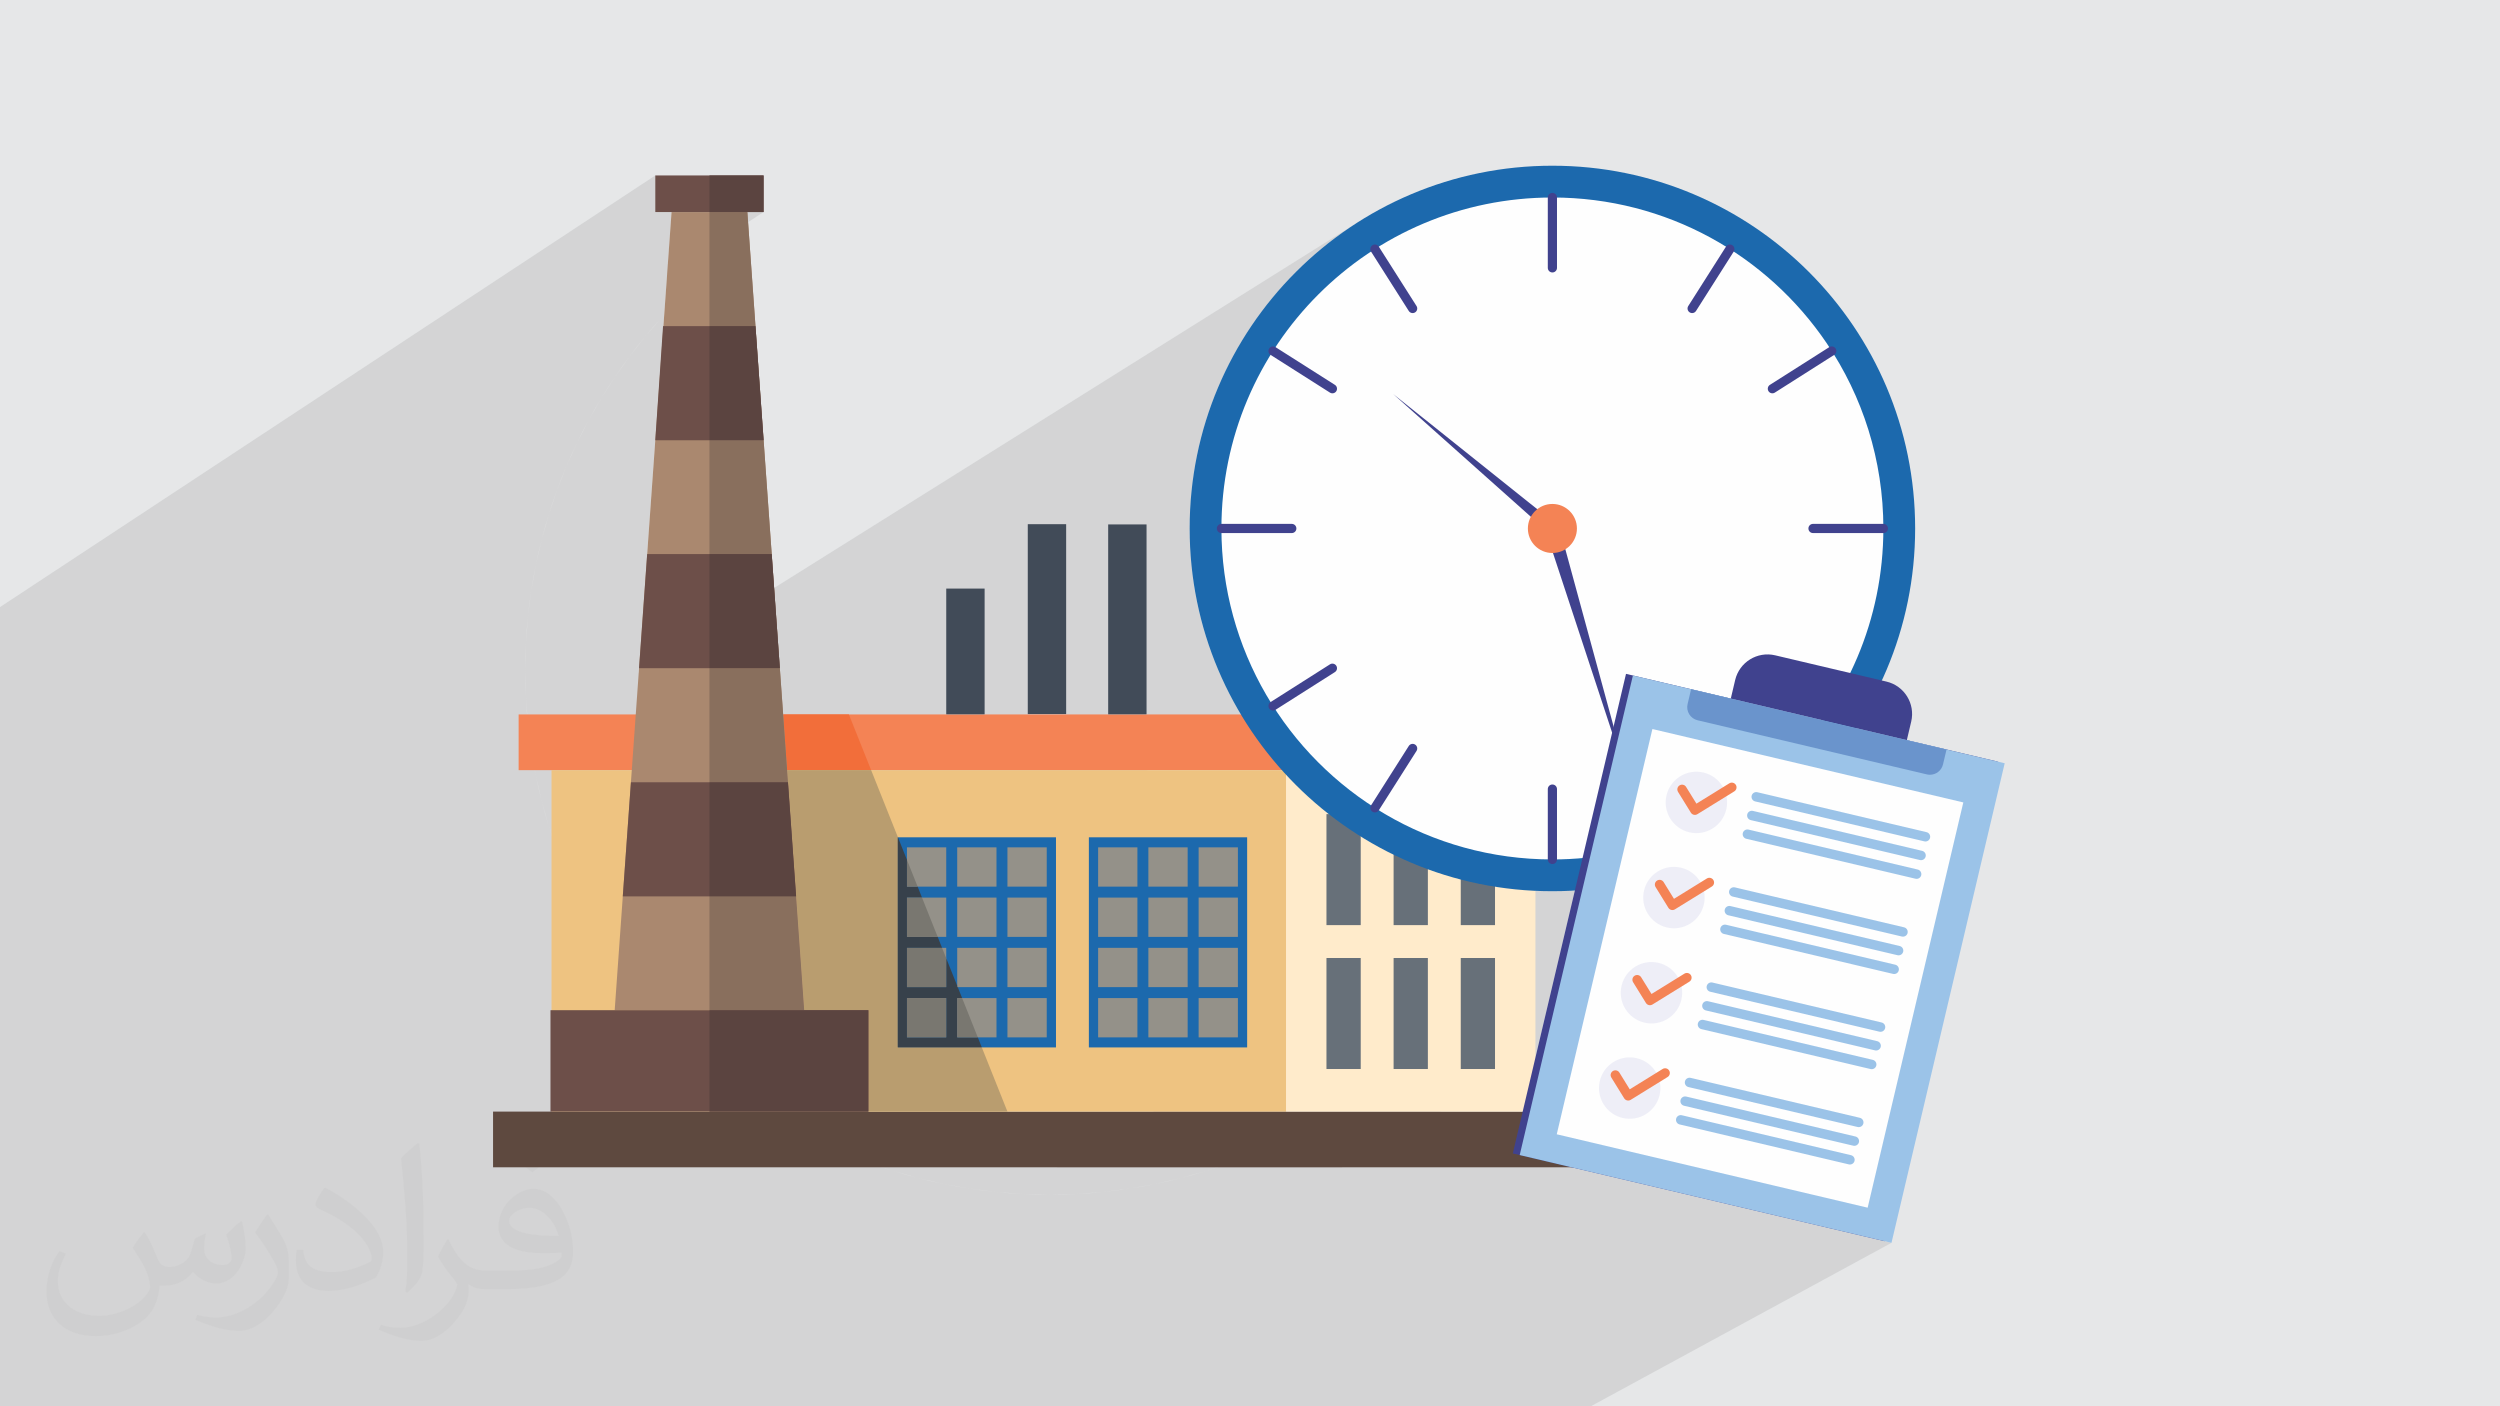 <?xml version="1.0" encoding="UTF-8"?>
<!DOCTYPE svg PUBLIC "-//W3C//DTD SVG 1.1//EN" "http://www.w3.org/Graphics/SVG/1.1/DTD/svg11.dtd">
<!-- Creator: CorelDRAW -->
<svg xmlns="http://www.w3.org/2000/svg" xml:space="preserve" width="3.703in" height="2.083in" version="1.1" style="shape-rendering:geometricPrecision; text-rendering:geometricPrecision; image-rendering:optimizeQuality; fill-rule:evenodd; clip-rule:evenodd"
viewBox="0 0 3703.33 2083.33"
 xmlns:xlink="http://www.w3.org/1999/xlink"
 xmlns:xodm="http://www.corel.com/coreldraw/odm/2003">
 <defs>
  <style type="text/css">
   <![CDATA[
    .fil0 {fill:#E6E7E8}
    .fil20 {fill:#FEFEFE;fill-rule:nonzero}
    .fil7 {fill:#FFEBCB;fill-rule:nonzero}
    .fil3 {fill:#F48355;fill-rule:nonzero}
    .fil10 {fill:#F26E3A;fill-rule:nonzero}
    .fil23 {fill:#EEEEF7;fill-rule:nonzero}
    .fil6 {fill:#EEC381;fill-rule:nonzero}
    .fil19 {fill:#C4C6C7;fill-rule:nonzero}
    .fil11 {fill:#B99D6F;fill-rule:nonzero}
    .fil15 {fill:#AA886F;fill-rule:nonzero}
    .fil17 {fill:#896F5D;fill-rule:nonzero}
    .fil16 {fill:#6D4F49;fill-rule:nonzero}
    .fil22 {fill:#9BC3E8;fill-rule:nonzero}
    .fil9 {fill:#949189;fill-rule:nonzero}
    .fil5 {fill:#5E493F;fill-rule:nonzero}
    .fil18 {fill:#5B4440;fill-rule:nonzero}
    .fil13 {fill:#797770;fill-rule:nonzero}
    .fil4 {fill:#677079;fill-rule:nonzero}
    .fil24 {fill:#6A94CC;fill-rule:nonzero}
    .fil14 {fill:#414B58;fill-rule:nonzero}
    .fil12 {fill:#37414B;fill-rule:nonzero}
    .fil8 {fill:#1C69AD;fill-rule:nonzero}
    .fil21 {fill:#40428E;fill-rule:nonzero}
    .fil2 {fill:#373435;fill-opacity:0.031}
    .fil1 {fill:#373435;fill-opacity:0.102}
   ]]>
  </style>
 </defs>
 <g id="Layer_x0020_1">
  <polygon class="fil0" points="-2.5,0 3705.83,0 3705.83,2083.33 -2.5,2083.33 "/>
  <path class="fil1" d="M-2.5 1121.98l0 -0.35 0 -1.59 0 -0 0 -11.78 0 -1.55 0 -0.17 0 -53.7 0 -14.92 0 -70 0 -15.1 0 -1.53 0 -0 0 -50.37 973.14 -641.03 0 52.65 80.22 -52.66 0 0 -80.22 52.66 0 1.59 24.08 0 -5.47 76.83 117.77 -76.83 24.08 0 -143.02 93.2 -4.2 58.91 -0.4 0.43 0.38 -0.25 -1.19 16.74 -0.59 0.38 -11.38 167.61 -12.09 169.64 -12.04 169.04 -0 0 -0.48 6.87 1074.89 -673.43 -21.8 13.98 -21.07 14.98 -20.3 15.95 -19.5 16.89 -18.66 17.8 -17.8 18.66 -16.89 19.5 -15.95 20.3 -14.98 21.07 -13.98 21.8 -12.94 22.51 -11.87 23.17 -10.76 23.81 -9.62 24.4 -8.45 24.97 -7.24 25.5 -6 26 -4.72 26.46 -3.42 26.89 -2.07 27.29 -0.7 27.65 0.08 9.42 0.24 9.38 0.4 9.34 0.56 9.3 0.72 9.26 0.87 9.21 1.03 9.17 1.18 9.12 1.33 9.07 1.48 9.02 1.63 8.97 1.78 8.92 1.93 8.86 2.07 8.81 2.22 8.75 2.36 8.69 2.5 8.64 2.64 8.57 2.78 8.51 2.91 8.45 3.05 8.39 3.19 8.32 3.32 8.26 3.45 8.19 3.58 8.11 3.71 8.04 3.84 7.97 3.96 7.9 4.09 7.82 4.21 7.75 4.34 7.67 4.46 7.59 -1107.87 664.54 0 6.41 576.43 0 0.5 0.17 0.29 -0.17 258.02 0 708.99 -409.63 3.13 0.14 3.13 0.12 3.13 0.11 3.14 0.09 3.14 0.07 3.15 0.05 3.15 0.03 3.16 0.01 4.19 -0.02 4.18 -0.05 4.17 -0.08 4.17 -0.11 4.16 -0.14 4.15 -0.18 4.14 -0.2 4.13 -0.24 -58.41 247.44 -286.6 162.6 340.23 0 473.84 111.85 -445.44 242.17 -661.46 0 -331.16 0 -180.16 0 -0.76 0 -6.5 0 -0 0 -18.01 0 -0 0 -21.83 0 -0.01 0 -25.63 0 -29.52 0 -33.56 0 -37.31 0 -3.36 0 -29.76 0 -7.62 0 -17.09 0 -26.37 0 -46.26 0 -0.01 0 -48.85 0 -0 0 -51.15 0 -0 0 -53.44 0 -25.06 0 -0.76 0 -561.06 0 -10.39 0 -40.51 0 -82.3 0 -6.96 0 -2.18 0 0 -30.54 0 -35.43 0 -22.89 0 -0.91 0 -8.39 0 -36.05 0 -32.54 0 -50.7 0 -74.36 0 -47.56 0 -0.71 0 -1.47 0 -12.23 0 -0 0 -6.99 0 -34.79 0 -0 0 -35.8 0 -4.54 0 -1.07 0 -9.24 0 -0.11 0 -14.37 0 -31.61 0 -6.29 0 -34.23 0 -7.57 0 -17.94 0 -39.19 0 -37.95 0 -17.68 0 -18.61 0 -34.45 0 -32.67 0 -0 0 -30.85 0 -29.02 0 -9.33 0 -17.94 0 -25.35 0 -23.43 0 -21.57 0 -19.63 0 -17.79 0 -15.66 0 -0.01 0 -11.9zm949.08 -132.13l-178.39 111.81"/>
  <path class="fil2" d="M214.37 1825.52c7.08,10.73 11.67,21.04 16.15,32.5 3.33,6.67 5.1,18.96 20.73,18.96 4.58,0 11.15,-1.35 16.98,-4.58 6.56,-3.44 11.56,-8.65 14.17,-16.56l6.25 -21.04 15.21 -7.5 1.04 1.04c-2.08,7.92 -2.6,15.52 -2.6,21.46 0,17.6 15.21,24.27 27.29,24.27 7.08,0 13.44,-3.44 13.44,-9.9 0,-8.33 -3.54,-22.5 -8.13,-35.21 7.08,-7.08 14.17,-14.17 22.29,-20l1.25 0.73c3.54,15 5.52,29.79 5.52,39.69 0,9.69 -4.27,20.42 -7.81,27.4 -7.29,13.75 -20.21,24.69 -35.83,24.69 -11.87,0 -25.1,-5.94 -34.17,-16.98l-0.52 0c-8.54,10.52 -21.67,20.21 -42.92,20.21l-6.56 0c-1.04,13.96 -4.06,23.85 -8.65,32.71 -12.6,24.58 -50,41.98 -85.21,41.98 -48.96,0 -73.54,-28.23 -73.54,-65.83 0,-23.23 7.6,-44.79 19.27,-60.1l9.58 3.85c-7.29,13.96 -12.08,27.19 -12.08,40.1 0,35.21 28.54,51.98 61.67,51.98 30.52,0 68.44,-19.48 75.31,-42.08 -2.6,-24.69 -11.87,-36.25 -26.04,-58.75 4.27,-7.5 9.79,-15.1 16.67,-23.02l1.25 0 0 0zm564.69 -132.5c10.31,6.46 20.42,14.06 30.31,22.81 -5.52,7.81 -12.4,14.9 -20.94,21.04 -9.9,-7.92 -19.79,-14.79 -29.9,-22.08 6.87,-7.6 13.65,-15.1 20.52,-21.77l0 0 0 0zm5.31 96.25c-16.67,0 -30.31,10.94 -30.31,19.06 0,17.4 33.33,22.81 73.23,22.6 -5,-20.42 -22.5,-41.67 -42.92,-41.67zm-37.4 93.13c21.67,0 40.63,-0.73 55.1,-4.37 16.15,-3.96 29.79,-12.08 29.79,-17.71 0,-1.46 0,-3.23 -0.52,-4.69 -9.06,0.83 -19.48,0.83 -28.54,0.83 -29.27,0 -51.87,-6.67 -60.63,-23.23 -2.29,-4.48 -3.85,-9.58 -3.85,-15.42 0,-15.94 6.87,-31.46 18.96,-42.19 10.1,-8.85 21.25,-14.48 32.6,-14.48 20.52,0 36.87,16.56 48.33,42.5 6.25,14.17 10.63,30.52 10.63,51.15 0,13.65 -3.85,25.21 -12.4,33.75 -15.94,15.52 -45.31,21.35 -90.31,21.35l-20.42 0 0 0 -5.31 0c-11.15,0 -19.17,-1.98 -25.52,-6.87l-1.04 0c0.31,2.5 0.52,5.1 0.52,7.5 0,10.1 -3.33,23.02 -10.1,33.33 -20,29.69 -41.67,42.6 -60.42,42.6 -18.96,0 -42.19,-7.29 -63.13,-16.77l3.75 -7.29c6.77,2.81 16.15,4.69 29.06,4.69 33.85,0 78.33,-32.5 83.85,-64.27 -1.25,-2.6 -3.44,-6.04 -6.77,-9.69 -9.9,-11.87 -16.15,-21.67 -21.98,-31.87 5,-9.9 9.58,-17.92 13.85,-25l1.77 -0.21c14.48,29.48 27.6,46.35 56.87,46.35l4.58 0 0 0 21.25 0 0 0 0 0zm-146.67 31.15c2.5,-13.54 2.81,-28.85 2.81,-42.92l0 -21.04c0,-39.27 -5.1,-96.35 -9.17,-133.54 7.08,-7.6 16.98,-16.56 24.79,-22.6l2.29 0.63c5.31,46.67 6.56,100.94 6.56,151.04 0,13.13 -0.52,25.94 -1.77,35.31 -0.73,11.87 -7.6,20.83 -22.29,34.58l-3.23 -1.46zm-150.94 -61.98c0.73,18.44 9.79,32.92 41.46,32.92 19.69,0 36.35,-5.1 54.79,-13.85 3.33,-1.46 5.1,-3.44 5.1,-5.1 0,-11.67 -8.85,-26.87 -23.75,-40.83 -14.48,-13.13 -33.65,-24.69 -51.56,-32.4 -6.15,-2.6 -8.13,-5.31 -8.13,-7.92 0,-5.31 7.08,-16.56 12.92,-24.48l1.98 -0.21c20.52,10.73 43.54,26.67 60.42,44.37 15.42,16.35 25,32.81 25,50.94 0,13.33 -3.96,25.83 -10.63,37.5 -22.4,11.35 -46.46,19.9 -70.21,19.9 -28.85,0 -48.54,-13.44 -48.54,-45.21 0,-3.44 0,-8.75 1.25,-15.63l9.9 0 0 0zm-52.19 -52.4l18.02 28.96c6.56,10.73 12.6,22.29 12.6,40.83l0 23.54c0,19.06 -12.19,39.48 -31.87,59.69 -15.42,13.65 -29.06,19.48 -41.67,19.48 -18.75,0 -40.21,-5.83 -65,-16.46l2.81 -7.29c7.81,2.08 16.87,3.85 28.02,3.85 35.63,-0.21 72.08,-26.25 88.75,-58.02 1.98,-3.65 2.81,-7.08 2.81,-9.48 0,-3.65 -2.08,-7.71 -3.54,-11.35 -9.17,-17.08 -19.27,-32.81 -30.42,-47.19 5.83,-9.17 11.67,-18.02 18.02,-26.87l1.46 0.31 0.01 -0z"/>
  <g id="_2007117989744">
   <path class="fil0" d="M1090.03 370.57l-29.37 23.02c9.59,-7.87 19.38,-15.65 29.37,-23.02zm-29.38 23.01l-28.16 24.43c9.19,-8.38 18.57,-16.56 28.16,-24.43zm-28.16 24.43l-26.95 25.74c8.78,-8.78 17.77,-17.36 26.95,-25.74zm-26.96 25.74l-25.74 26.95c8.38,-9.19 16.96,-18.17 25.74,-26.95zm-25.74 26.96l-24.43 28.16c7.87,-9.59 16.05,-18.98 24.43,-28.16zm-24.43 28.16l-23.02 29.37c7.37,-9.99 15.14,-19.78 23.02,-29.37zm-23.01 29.38l-21.7 30.39c6.96,-10.3 14.23,-20.39 21.7,-30.39zm-21.7 30.39l-20.19 31.59c6.46,-10.7 13.22,-21.2 20.19,-31.59zm-20.19 31.59l-18.67 32.5c5.95,-11 12.11,-21.8 18.67,-32.5zm-18.67 32.5l-17.16 33.51c5.45,-11.3 11.1,-22.51 17.16,-33.51zm-17.16 33.51l-15.65 34.42c4.94,-11.61 10.19,-23.11 15.65,-34.42zm-15.65 34.42l-13.83 35.23c4.34,-11.91 8.98,-23.62 13.83,-35.23zm-13.83 35.23l-12.21 36.14c3.74,-12.21 7.87,-24.23 12.21,-36.14zm-12.21 36.14l-10.5 36.84c3.23,-12.42 6.66,-24.73 10.5,-36.84zm-10.5 36.85l-8.68 37.55c2.63,-12.61 5.45,-25.13 8.68,-37.55zm-8.68 37.55l-6.86 38.26c2.02,-12.82 4.24,-25.64 6.86,-38.26zm-6.87 38.26l-4.94 38.86c1.41,-13.02 3.03,-25.94 4.94,-38.86zm-4.94 38.86l-2.93 39.47c0.61,-13.22 1.61,-26.45 2.93,-39.47zm-2.93 39.47l-1.01 39.98c0,-13.43 0.3,-26.75 1.01,-39.98zm-1.01 39.98l1.01 39.98c-0.7,-13.22 -1.01,-26.55 -1.01,-39.98zm1.01 39.98l2.93 39.46c-1.31,-13.12 -2.32,-26.24 -2.93,-39.46zm2.93 39.46l4.94 38.86c-1.92,-12.92 -3.53,-25.84 -4.94,-38.86zm4.94 38.86l6.86 38.26c-2.62,-12.62 -4.84,-25.44 -6.86,-38.26zm6.87 38.26l8.68 37.56c-3.23,-12.42 -6.06,-24.93 -8.68,-37.56zm8.68 37.55l10.5 36.84c-3.83,-12.11 -7.27,-24.43 -10.5,-36.84zm10.5 36.85l12.21 36.14c-4.34,-11.91 -8.48,-23.93 -12.21,-36.14zm12.21 36.14l13.83 35.23c-4.85,-11.61 -9.49,-23.32 -13.83,-35.23zm13.83 35.23l15.65 34.42c-5.55,-11.3 -10.7,-22.81 -15.65,-34.42zm15.65 34.42l17.16 33.51c-6.06,-11 -11.71,-22.21 -17.16,-33.51zm17.16 33.51l18.67 32.51c-6.56,-10.7 -12.72,-21.5 -18.67,-32.51zm18.67 32.51l20.19 31.59c-6.97,-10.39 -13.73,-20.89 -20.19,-31.59zm20.19 31.59l21.7 30.39c-7.47,-9.99 -14.74,-20.09 -21.7,-30.39zm21.7 30.39l23.02 29.37c-7.87,-9.59 -15.65,-19.38 -23.02,-29.37zm23.01 29.38l24.43 28.17c-8.38,-9.19 -16.56,-18.57 -24.43,-28.17zm24.43 28.16l25.74 26.95c-8.78,-8.78 -17.36,-17.77 -25.74,-26.95zm25.74 26.95l26.95 25.74c-9.19,-8.38 -18.17,-16.96 -26.95,-25.74zm26.96 25.74l28.16 24.43c-9.59,-7.87 -18.98,-16.05 -28.16,-24.43zm28.16 24.43l29.37 23.02c-9.99,-7.37 -19.79,-15.14 -29.37,-23.02zm29.38 23.02l30.39 21.7c-10.3,-6.97 -20.39,-14.24 -30.39,-21.7zm30.39 21.7l31.59 20.19c-10.7,-6.46 -21.2,-13.22 -31.59,-20.19zm31.59 20.19l32.51 18.67c-11,-5.95 -21.8,-12.21 -32.51,-18.67zm32.51 18.67l33.51 17.16c-11.3,-5.45 -22.51,-11.1 -33.51,-17.16zm33.51 17.16l34.42 15.65c-11.61,-4.94 -23.12,-10.19 -34.42,-15.65zm34.42 15.65l35.23 13.83c-11.91,-4.34 -23.62,-8.98 -35.23,-13.83zm35.23 13.83l36.14 12.21c-12.21,-3.74 -24.22,-7.87 -36.14,-12.21zm36.14 12.21l36.84 10.5c-12.41,-3.23 -24.73,-6.66 -36.84,-10.5zm36.85 10.5l37.56 8.68c-12.62,-2.63 -25.13,-5.45 -37.56,-8.68zm37.55 8.68l38.26 6.86c-12.82,-2.02 -25.64,-4.34 -38.26,-6.86zm38.26 6.87l38.86 4.94c-13.02,-1.41 -26.04,-3.03 -38.86,-4.94zm38.86 4.94l39.47 2.93c-13.22,-0.7 -26.45,-1.61 -39.47,-2.93zm39.47 2.93l39.97 1.01c-13.43,0 -26.75,-0.3 -39.97,-1.01zm39.97 1.01l39.98 -1.01c-13.22,0.7 -26.55,1.01 -39.98,1.01zm39.98 -1.01l39.47 -2.93c-13.02,1.31 -26.24,2.32 -39.47,2.93zm39.47 -2.93l38.86 -4.94c-12.92,1.92 -25.84,3.53 -38.86,4.94zm38.86 -4.94l38.26 -6.86c-12.62,2.52 -25.44,4.84 -38.26,6.86zm38.26 -6.87l37.55 -8.68c-12.41,3.23 -24.93,6.06 -37.55,8.68zm37.55 -8.68l36.85 -10.5c-12.11,3.83 -24.43,7.27 -36.85,10.5zm36.85 -10.5l36.13 -12.21c-11.91,4.34 -23.93,8.48 -36.13,12.21zm36.13 -12.21l35.23 -13.83c-11.61,4.85 -23.32,9.49 -35.23,13.83zm35.23 -13.83l34.42 -15.65c-11.31,5.45 -22.81,10.7 -34.42,15.65zm34.42 -15.65l33.51 -17.16c-11,6.06 -22.21,11.71 -33.51,17.16z"/>
   <g>
    <polygon class="fil3" points="768.19,1140.94 1905.05,1140.94 1905.05,1058.38 768.19,1058.38 "/>
    <polygon class="fil4" points="1848.2,929.8 2331.37,929.8 2331.37,847.24 1848.2,847.24 "/>
    <polygon class="fil5" points="730.3,1729.32 2376.02,1729.32 2376.02,1646.76 730.3,1646.76 "/>
    <polygon class="fil6" points="816.92,1646.76 1905.04,1646.76 1905.04,1140.94 816.92,1140.94 "/>
    <polygon class="fil7" points="1905.04,1646.76 2274.52,1646.76 2274.52,929.8 1905.04,929.8 "/>
    <polygon class="fil8" points="1329.77,1551.69 1564.24,1551.69 1564.24,1240.41 1329.77,1240.41 "/>
    <polygon class="fil9" points="1343.47,1313.49 1401.67,1313.49 1401.67,1255.3 1343.47,1255.3 "/>
    <polygon class="fil9" points="1417.91,1313.49 1476.1,1313.49 1476.1,1255.3 1417.91,1255.3 "/>
    <polygon class="fil9" points="1492.34,1313.49 1550.54,1313.49 1550.54,1255.3 1492.34,1255.3 "/>
    <polygon class="fil9" points="1343.47,1387.92 1401.67,1387.92 1401.67,1329.73 1343.47,1329.73 "/>
    <polygon class="fil9" points="1417.91,1387.93 1476.1,1387.93 1476.1,1329.73 1417.91,1329.73 "/>
    <polygon class="fil9" points="1492.34,1387.93 1550.54,1387.93 1550.54,1329.73 1492.34,1329.73 "/>
    <polygon class="fil9" points="1343.47,1462.36 1401.67,1462.36 1401.67,1404.16 1343.47,1404.16 "/>
    <polygon class="fil9" points="1417.91,1462.36 1476.1,1462.36 1476.1,1404.16 1417.91,1404.16 "/>
    <polygon class="fil9" points="1492.34,1462.36 1550.54,1462.36 1550.54,1404.17 1492.34,1404.17 "/>
    <polygon class="fil9" points="1343.47,1536.8 1401.67,1536.8 1401.67,1478.61 1343.47,1478.61 "/>
    <polygon class="fil9" points="1417.91,1536.8 1476.1,1536.8 1476.1,1478.61 1417.91,1478.61 "/>
    <polygon class="fil9" points="1492.34,1536.8 1550.54,1536.8 1550.54,1478.6 1492.34,1478.6 "/>
    <polygon class="fil10" points="1290.41,1140.94 1165.91,1140.94 1160.47,1064.53 1160.41,1058.38 1257.45,1058.38 "/>
    <polygon class="fil11" points="1492.34,1646.76 1286.36,1646.76 1286.36,1496.53 1191.24,1496.53 1179.23,1327.92 1179.23,1327.92 1167.19,1158.89 1167.19,1158.89 1165.91,1140.94 1290.41,1140.94 1330.12,1240.41 1329.77,1240.41 1329.77,1551.69 1454.39,1551.69 "/>
    <path class="fil12" d="M1454.39 1551.69l-124.62 0 0 -311.28 0.35 0 13.35 33.44 0 39.64 15.82 0 6.48 16.24 -22.31 0 0 58.19 45.54 0 6.48 16.24 -52.02 0 0 58.2 58.2 0 0 -42.73 16.24 40.68 0 2.05 0.82 0 6.48 16.25 -7.3 0 0 58.19 30.54 0 5.94 14.89zm-110.92 -73.08l0 58.19 58.2 0 0 -58.19 -58.2 0z"/>
    <polygon class="fil13" points="1359.3,1313.49 1343.47,1313.49 1343.47,1273.85 "/>
    <polygon class="fil13" points="1389.01,1387.92 1343.47,1387.92 1343.47,1329.73 1365.78,1329.73 "/>
    <polygon class="fil13" points="1401.67,1462.36 1343.47,1462.36 1343.47,1404.16 1395.5,1404.16 1401.67,1419.63 "/>
    <polygon class="fil13" points="1418.73,1462.36 1417.91,1462.36 1417.91,1460.31 "/>
    <polygon class="fil13" points="1343.47,1536.8 1401.67,1536.8 1401.67,1478.61 1343.47,1478.61 "/>
    <polygon class="fil13" points="1448.44,1536.8 1417.91,1536.8 1417.91,1478.61 1425.21,1478.61 "/>
    <polygon class="fil8" points="1612.96,1551.69 1847.44,1551.69 1847.44,1240.41 1612.96,1240.41 "/>
    <polygon class="fil9" points="1626.67,1313.49 1684.87,1313.49 1684.87,1255.3 1626.67,1255.3 "/>
    <polygon class="fil9" points="1701.11,1313.49 1759.3,1313.49 1759.3,1255.3 1701.11,1255.3 "/>
    <polygon class="fil9" points="1775.55,1313.49 1833.74,1313.49 1833.74,1255.3 1775.55,1255.3 "/>
    <polygon class="fil9" points="1626.67,1387.93 1684.87,1387.93 1684.87,1329.73 1626.67,1329.73 "/>
    <polygon class="fil9" points="1701.11,1387.93 1759.3,1387.93 1759.3,1329.73 1701.11,1329.73 "/>
    <polygon class="fil9" points="1775.55,1387.93 1833.74,1387.93 1833.74,1329.73 1775.55,1329.73 "/>
    <polygon class="fil9" points="1626.67,1462.36 1684.87,1462.36 1684.87,1404.17 1626.67,1404.17 "/>
    <polygon class="fil9" points="1701.11,1462.36 1759.3,1462.36 1759.3,1404.17 1701.11,1404.17 "/>
    <polygon class="fil9" points="1775.55,1462.36 1833.74,1462.36 1833.74,1404.17 1775.55,1404.17 "/>
    <polygon class="fil9" points="1626.67,1536.8 1684.87,1536.8 1684.87,1478.6 1626.67,1478.6 "/>
    <polygon class="fil9" points="1701.11,1536.8 1759.3,1536.8 1759.3,1478.6 1701.11,1478.6 "/>
    <polygon class="fil9" points="1775.55,1536.8 1833.74,1536.8 1833.74,1478.6 1775.55,1478.6 "/>
    <polygon class="fil4" points="1964.94,1161.23 2015.69,1161.23 2015.69,996.8 1964.94,996.8 "/>
    <polygon class="fil4" points="1964.94,1370.5 2015.69,1370.5 2015.69,1206.06 1964.94,1206.06 "/>
    <polygon class="fil4" points="1964.94,1583.67 2015.69,1583.67 2015.69,1419.22 1964.94,1419.22 "/>
    <polygon class="fil4" points="2064.4,1161.23 2115.16,1161.23 2115.16,996.8 2064.4,996.8 "/>
    <polygon class="fil4" points="2064.4,1370.5 2115.16,1370.5 2115.16,1206.06 2064.4,1206.06 "/>
    <polygon class="fil4" points="2064.4,1583.67 2115.16,1583.67 2115.16,1419.22 2064.4,1419.22 "/>
    <polygon class="fil4" points="2163.89,1161.23 2214.64,1161.23 2214.64,996.8 2163.89,996.8 "/>
    <polygon class="fil4" points="2163.89,1370.5 2214.64,1370.5 2214.64,1206.06 2163.89,1206.06 "/>
    <polygon class="fil4" points="2163.89,1583.67 2214.64,1583.67 2214.64,1419.22 2163.89,1419.22 "/>
    <polygon class="fil14" points="1522.46,1057.83 1579.3,1057.83 1579.3,776.53 1522.46,776.53 "/>
    <polygon class="fil14" points="1401.67,1058.2 1458.51,1058.2 1458.51,871.94 1401.67,871.94 "/>
    <polygon class="fil14" points="1641.56,1058.2 1698.4,1058.2 1698.4,776.9 1641.56,776.9 "/>
    <polygon class="fil15" points="1191.24,1496.53 910.49,1496.53 994.72,314.15 1107.02,314.15 "/>
    <polygon class="fil16" points="815.37,1646.76 1286.36,1646.76 1286.36,1496.53 815.37,1496.53 "/>
    <polygon class="fil16" points="1131.1,652.21 970.63,652.21 982.11,483.19 1119.06,483.19 "/>
    <polygon class="fil16" points="1155.15,989.86 946.58,989.86 958.62,820.83 1143.11,820.83 "/>
    <polygon class="fil16" points="1179.23,1327.92 922.5,1327.92 934.54,1158.89 1167.19,1158.89 "/>
    <polygon class="fil16" points="970.63,314.15 1131.1,314.15 1131.1,259.91 970.63,259.91 "/>
    <polygon class="fil17" points="1191.24,1496.53 1050.87,1496.53 1050.87,1327.92 1179.23,1327.92 "/>
    <polygon class="fil18" points="1286.36,1646.76 1050.87,1646.76 1050.87,1496.53 1286.36,1496.53 "/>
    <polygon class="fil17" points="1050.87,1158.89 1050.87,989.86 1155.15,989.86 1167.19,1158.89 "/>
    <polygon class="fil19" points="1131.1,314.15 1107.02,314.15 1131.1,314.15 1131.1,259.9 "/>
    <path class="fil17" d="M1143.11 820.83l-92.24 0 0 -168.61 80.23 0 12.01 168.61zm-24.05 -337.64l-68.19 0 0 -169.03 56.15 0 0 0 12.04 169.03z"/>
    <polygon class="fil18" points="1131.1,652.21 1050.87,652.21 1050.87,483.19 1119.06,483.19 "/>
    <polygon class="fil18" points="1155.15,989.86 1050.87,989.86 1050.87,820.83 1143.11,820.83 1155.15,989.86 "/>
    <polygon class="fil18" points="1179.23,1327.92 1050.87,1327.92 1050.87,1158.89 1167.19,1158.89 "/>
    <polygon class="fil18" points="1131.1,314.15 1050.87,314.15 1050.87,259.9 1131.1,259.9 "/>
   </g>
   <g>
    <path class="fil8" d="M2837.04 782.9c0,296.8 -240.6,537.4 -537.39,537.4 -296.8,0 -537.4,-240.6 -537.4,-537.4 0,-296.8 240.6,-537.4 537.4,-537.4 296.8,0 537.39,240.6 537.39,537.4z"/>
    <path class="fil20" d="M2706.06 508.53c-88.13,-130.29 -237.27,-215.94 -406.42,-215.94 -270.8,0 -490.31,219.52 -490.31,490.31 0,89.76 24.14,173.87 66.25,246.24 84.93,145.95 243.03,244.07 424.06,244.07 270.79,0 490.32,-219.52 490.32,-490.31 0,-101.65 -30.94,-196.07 -83.9,-274.37z"/>
    <polygon class="fil21" points="2294.3,789.24 2063.61,583.6 2305,776.56 "/>
    <polygon class="fil21" points="2308.83,777.09 2415.3,1167.89 2290.46,788.71 "/>
    <path class="fil3" d="M2335.98 782.9c0,20.07 -16.27,36.33 -36.33,36.33 -20.07,0 -36.33,-16.26 -36.33,-36.33 0,-20.06 16.26,-36.33 36.33,-36.33 20.06,0 36.33,16.27 36.33,36.33z"/>
    <path class="fil21" d="M2292.84 292.59l0 104.23c0,3.76 3.05,6.81 6.81,6.81 3.76,0 6.81,-3.05 6.81,-6.81l0 -104.23c0,-3.76 -3.05,-6.81 -6.81,-6.81 -3.76,0 -6.81,3.05 -6.81,6.81z"/>
    <path class="fil21" d="M2292.84 1168.99l0 104.22c0,3.76 3.05,6.81 6.81,6.81 3.76,0 6.81,-3.05 6.81,-6.81l0 -104.22c0,-3.76 -3.05,-6.81 -6.81,-6.81 -3.76,0 -6.81,3.05 -6.81,6.81z"/>
    <path class="fil21" d="M2789.96 776.09l-104.23 0c-3.76,0 -6.81,3.05 -6.81,6.81 0,3.76 3.05,6.81 6.81,6.81l104.23 0c3.76,0 6.81,-3.05 6.81,-6.81 0,-3.76 -3.05,-6.81 -6.81,-6.81z"/>
    <path class="fil21" d="M1913.56 776.09l-104.23 0c-3.76,0 -6.81,3.05 -6.81,6.81 0,3.76 3.05,6.81 6.81,6.81l104.23 0c3.76,0 6.81,-3.05 6.81,-6.81 0,-3.76 -3.05,-6.81 -6.81,-6.81z"/>
    <path class="fil21" d="M1882.13 525.73l87.98 55.89c3.17,2.02 7.38,1.08 9.4,-2.09 2.02,-3.17 1.08,-7.38 -2.1,-9.4l-87.97 -55.89c-3.18,-2.02 -7.38,-1.07 -9.4,2.1 -2.02,3.17 -1.08,7.38 2.09,9.39z"/>
    <path class="fil21" d="M2556.81 365.38l-55.89 87.98c-2.02,3.17 -1.08,7.38 2.09,9.39 3.17,2.02 7.38,1.08 9.4,-2.09l55.89 -87.98c2.02,-3.17 1.07,-7.38 -2.1,-9.4 -3.17,-2.02 -7.38,-1.08 -9.4,2.09z"/>
    <path class="fil21" d="M2086.87 1105.14l-55.89 87.98c-2.02,3.17 -1.08,7.38 2.09,9.4 3.18,2.02 7.38,1.08 9.4,-2.09l55.89 -87.98c2.02,-3.17 1.08,-7.38 -2.09,-9.4 -3.17,-2.02 -7.38,-1.08 -9.4,2.09z"/>
    <path class="fil21" d="M2709.86 514.24l-87.98 55.89c-3.17,2.02 -4.11,6.22 -2.1,9.4 2.02,3.18 6.22,4.11 9.4,2.09l87.98 -55.89c3.17,-2.02 4.11,-6.22 2.09,-9.39 -2.02,-3.17 -6.22,-4.11 -9.4,-2.1z"/>
    <path class="fil21" d="M1970.11 984.18l-87.98 55.89c-3.18,2.02 -4.11,6.22 -2.09,9.4 2.02,3.17 6.22,4.11 9.4,2.09l87.97 -55.89c3.18,-2.02 4.11,-6.22 2.1,-9.4 -2.02,-3.17 -6.22,-4.11 -9.4,-2.09z"/>
    <path class="fil21" d="M2030.98 372.69l55.89 87.98c2.02,3.17 6.23,4.11 9.4,2.09 3.17,-2.02 4.11,-6.22 2.09,-9.39l-55.89 -87.98c-2.02,-3.17 -6.22,-4.11 -9.4,-2.09 -3.17,2.02 -4.11,6.22 -2.09,9.4z"/>
    <path class="fil21" d="M2500.93 1112.44l55.89 87.98c2.02,3.18 6.22,4.11 9.4,2.09 3.17,-2.02 4.11,-6.22 2.1,-9.4l-55.89 -87.97c-2.02,-3.18 -6.22,-4.11 -9.4,-2.1 -3.17,2.02 -4.11,6.22 -2.09,9.4z"/>
    <path class="fil21" d="M2632.41 984.18l87.98 55.89c3.17,2.02 4.11,6.22 2.09,9.4 -2.02,3.17 -6.23,4.11 -9.4,2.09l-87.97 -55.89c-3.18,-2.02 -4.11,-6.22 -2.1,-9.4 2.02,-3.17 6.22,-4.11 9.4,-2.09z"/>
   </g>
   <g>
    <path class="fil21" d="M2504.25 1128.47l109.85 69.78c3.96,2.52 9.22,1.35 11.73,-2.61 2.52,-3.97 1.35,-9.22 -2.62,-11.74l-109.84 -69.78c-3.96,-2.52 -9.22,-1.34 -11.74,2.62 -2.52,3.96 -1.34,9.22 2.62,11.74z"/>
    <path class="fil21" d="M2353.24 1274.25l69.78 109.83c2.52,3.97 7.77,5.14 11.73,2.62 3.96,-2.52 5.14,-7.77 2.62,-11.73l-69.78 -109.83c-2.52,-3.97 -7.77,-5.14 -11.74,-2.62 -3.96,2.52 -5.13,7.77 -2.61,11.73z"/>
    <polygon class="fil21" points="2791.77,1838.75 2240.99,1708.74 2408.7,998.28 2959.48,1128.29 "/>
    <polygon class="fil22" points="2801.99,1841.17 2251.21,1711.15 2418.92,1000.69 2969.69,1130.7 "/>
    <polygon class="fil20" points="2766.67,1789.09 2306.09,1680.37 2447.8,1080.02 2908.39,1188.74 "/>
    <path class="fil21" d="M2794.56 1009.73l-164.9 -38.93c-26.47,-6.25 -53.01,10.15 -59.26,36.63l-6.48 27.49 260.79 61.56 6.49 -27.49c6.25,-26.48 -10.15,-53.01 -36.63,-59.26z"/>
    <path class="fil23" d="M2557.24 1199.18c-5.77,24.45 -30.28,39.6 -54.73,33.83 -24.45,-5.78 -39.6,-30.28 -33.82,-54.73 5.77,-24.46 30.28,-39.6 54.73,-33.83 24.46,5.77 39.6,30.28 33.83,54.73z"/>
    <path class="fil3" d="M2485.77 1173.13l19.01 30.76c2.03,3.29 6.35,4.31 9.64,2.28l54.69 -33.8c3.29,-2.03 4.31,-6.35 2.28,-9.64 -2.03,-3.29 -6.35,-4.31 -9.64,-2.28l-48.73 30.11 -15.33 -24.8c-2.03,-3.29 -6.35,-4.31 -9.63,-2.27 -3.3,2.03 -4.31,6.34 -2.28,9.63z"/>
    <path class="fil22" d="M2600.02 1187.25l250.68 59.17c3.76,0.89 7.54,-1.44 8.42,-5.21 0.89,-3.76 -1.44,-7.54 -5.2,-8.42l-250.67 -59.17c-3.77,-0.89 -7.54,1.44 -8.43,5.2 -0.89,3.76 1.44,7.54 5.2,8.43z"/>
    <path class="fil22" d="M2593.48 1214.93l250.68 59.17c3.76,0.89 7.54,-1.44 8.43,-5.2 0.89,-3.76 -1.44,-7.54 -5.21,-8.43l-250.68 -59.17c-3.76,-0.89 -7.54,1.44 -8.42,5.21 -0.89,3.76 1.44,7.54 5.2,8.42z"/>
    <path class="fil22" d="M2586.94 1242.61l250.68 59.17c3.76,0.89 7.53,-1.44 8.42,-5.2 0.89,-3.76 -1.44,-7.54 -5.2,-8.42l-250.68 -59.17c-3.76,-0.89 -7.54,1.44 -8.43,5.2 -0.89,3.77 1.44,7.54 5.21,8.43z"/>
    <path class="fil23" d="M2523.97 1340.16c-5.78,24.45 -30.28,39.59 -54.73,33.83 -24.45,-5.77 -39.6,-30.28 -33.83,-54.73 5.78,-24.46 30.28,-39.6 54.73,-33.83 24.46,5.78 39.6,30.28 33.83,54.74z"/>
    <path class="fil3" d="M2452.49 1314.11l19.01 30.76c0.97,1.57 2.55,2.71 4.35,3.14 1.8,0.42 3.72,0.11 5.3,-0.86l54.69 -33.8c3.29,-2.03 4.31,-6.35 2.27,-9.64 -2.03,-3.29 -6.34,-4.31 -9.64,-2.27l-48.73 30.11 -15.33 -24.8c-2.03,-3.29 -6.35,-4.3 -9.64,-2.27 -3.29,2.03 -4.31,6.35 -2.27,9.64z"/>
    <path class="fil22" d="M2566.73 1328.22l250.68 59.18c3.77,0.89 7.54,-1.44 8.43,-5.2 0.89,-3.76 -1.44,-7.54 -5.2,-8.43l-250.69 -59.17c-3.76,-0.89 -7.53,1.44 -8.42,5.2 -0.89,3.76 1.44,7.54 5.2,8.42z"/>
    <path class="fil22" d="M2560.2 1355.91l250.68 59.17c3.76,0.89 7.54,-1.44 8.43,-5.2 0.89,-3.76 -1.44,-7.54 -5.2,-8.42l-250.69 -59.17c-3.76,-0.89 -7.53,1.44 -8.42,5.2 -0.89,3.77 1.44,7.54 5.2,8.43z"/>
    <path class="fil22" d="M2553.67 1383.59l250.68 59.18c3.76,0.89 7.54,-1.44 8.42,-5.21 0.89,-3.76 -1.44,-7.54 -5.2,-8.42l-250.68 -59.18c-3.77,-0.89 -7.54,1.44 -8.43,5.2 -0.89,3.76 1.44,7.54 5.21,8.43z"/>
    <path class="fil23" d="M2490.69 1481.14c-5.77,24.45 -30.28,39.6 -54.73,33.83 -24.45,-5.77 -39.6,-30.28 -33.82,-54.73 5.77,-24.45 30.28,-39.6 54.73,-33.82 24.46,5.77 39.6,30.28 33.83,54.73z"/>
    <path class="fil3" d="M2419.21 1455.09l19.01 30.76c0.97,1.57 2.55,2.71 4.35,3.13 1.8,0.43 3.72,0.11 5.29,-0.86l54.69 -33.8c3.29,-2.03 4.31,-6.34 2.28,-9.63 -2.04,-3.29 -6.35,-4.31 -9.64,-2.27l-48.73 30.12 -15.33 -24.8c-2.04,-3.3 -6.35,-4.31 -9.64,-2.28 -3.29,2.03 -4.31,6.35 -2.28,9.63z"/>
    <path class="fil22" d="M2533.46 1469.2l250.68 59.17c3.77,0.89 7.54,-1.44 8.43,-5.21 0.89,-3.76 -1.44,-7.54 -5.2,-8.42l-250.68 -59.18c-3.76,-0.89 -7.54,1.44 -8.42,5.21 -0.89,3.76 1.44,7.53 5.2,8.42z"/>
    <path class="fil22" d="M2526.92 1496.88l250.68 59.18c3.76,0.89 7.54,-1.44 8.43,-5.2 0.89,-3.76 -1.44,-7.54 -5.21,-8.43l-250.68 -59.18c-3.76,-0.89 -7.54,1.44 -8.42,5.2 -0.89,3.77 1.44,7.54 5.2,8.43z"/>
    <path class="fil22" d="M2520.39 1524.57l250.68 59.17c3.76,0.89 7.54,-1.44 8.42,-5.2 0.89,-3.77 -1.44,-7.54 -5.2,-8.43l-250.68 -59.17c-3.76,-0.89 -7.54,1.44 -8.43,5.2 -0.89,3.77 1.44,7.54 5.21,8.43z"/>
    <path class="fil24" d="M2858.94 1147.75c-1.52,0 -3.06,-0.17 -4.59,-0.54l-339.63 -80.17c-10.71,-2.53 -17.34,-13.26 -14.81,-23.97l5.2 -22.04 58.81 13.88 0 0 48.89 11.54 270.71 63.91 -5.2 22.03c-2.17,9.17 -10.34,15.35 -19.37,15.35z"/>
    <path class="fil23" d="M2458.44 1622.36c-5.77,24.45 -30.28,39.59 -54.73,33.83 -24.46,-5.77 -39.6,-30.28 -33.83,-54.73 5.78,-24.46 30.28,-39.61 54.74,-33.83 24.45,5.78 39.59,30.28 33.82,54.74z"/>
    <path class="fil3" d="M2386.96 1596.31l19.02 30.76c2.03,3.29 6.35,4.31 9.64,2.28l54.68 -33.8c3.29,-2.03 4.31,-6.35 2.27,-9.64 -2.03,-3.29 -6.34,-4.31 -9.63,-2.27l-48.73 30.12 -15.33 -24.8c-2.03,-3.29 -6.34,-4.31 -9.63,-2.28 -3.29,2.04 -4.31,6.35 -2.28,9.63z"/>
    <path class="fil22" d="M2501.21 1610.42l250.68 59.17c3.76,0.89 7.53,-1.44 8.42,-5.2 0.89,-3.76 -1.44,-7.54 -5.2,-8.43l-250.68 -59.17c-3.76,-0.89 -7.54,1.44 -8.43,5.21 -0.89,3.76 1.44,7.53 5.21,8.42z"/>
    <path class="fil22" d="M2494.67 1638.11l250.68 59.17c3.77,0.89 7.54,-1.44 8.43,-5.21 0.89,-3.76 -1.44,-7.53 -5.2,-8.42l-250.68 -59.17c-3.77,-0.89 -7.54,1.44 -8.43,5.2 -0.89,3.76 1.44,7.54 5.2,8.43z"/>
    <path class="fil22" d="M2488.14 1665.79l250.68 59.18c3.76,0.89 7.54,-1.44 8.43,-5.21 0.89,-3.76 -1.44,-7.54 -5.21,-8.42l-250.68 -59.18c-3.76,-0.89 -7.54,1.44 -8.42,5.2 -0.89,3.77 1.44,7.54 5.2,8.43z"/>
   </g>
  </g>
 </g>
</svg>
